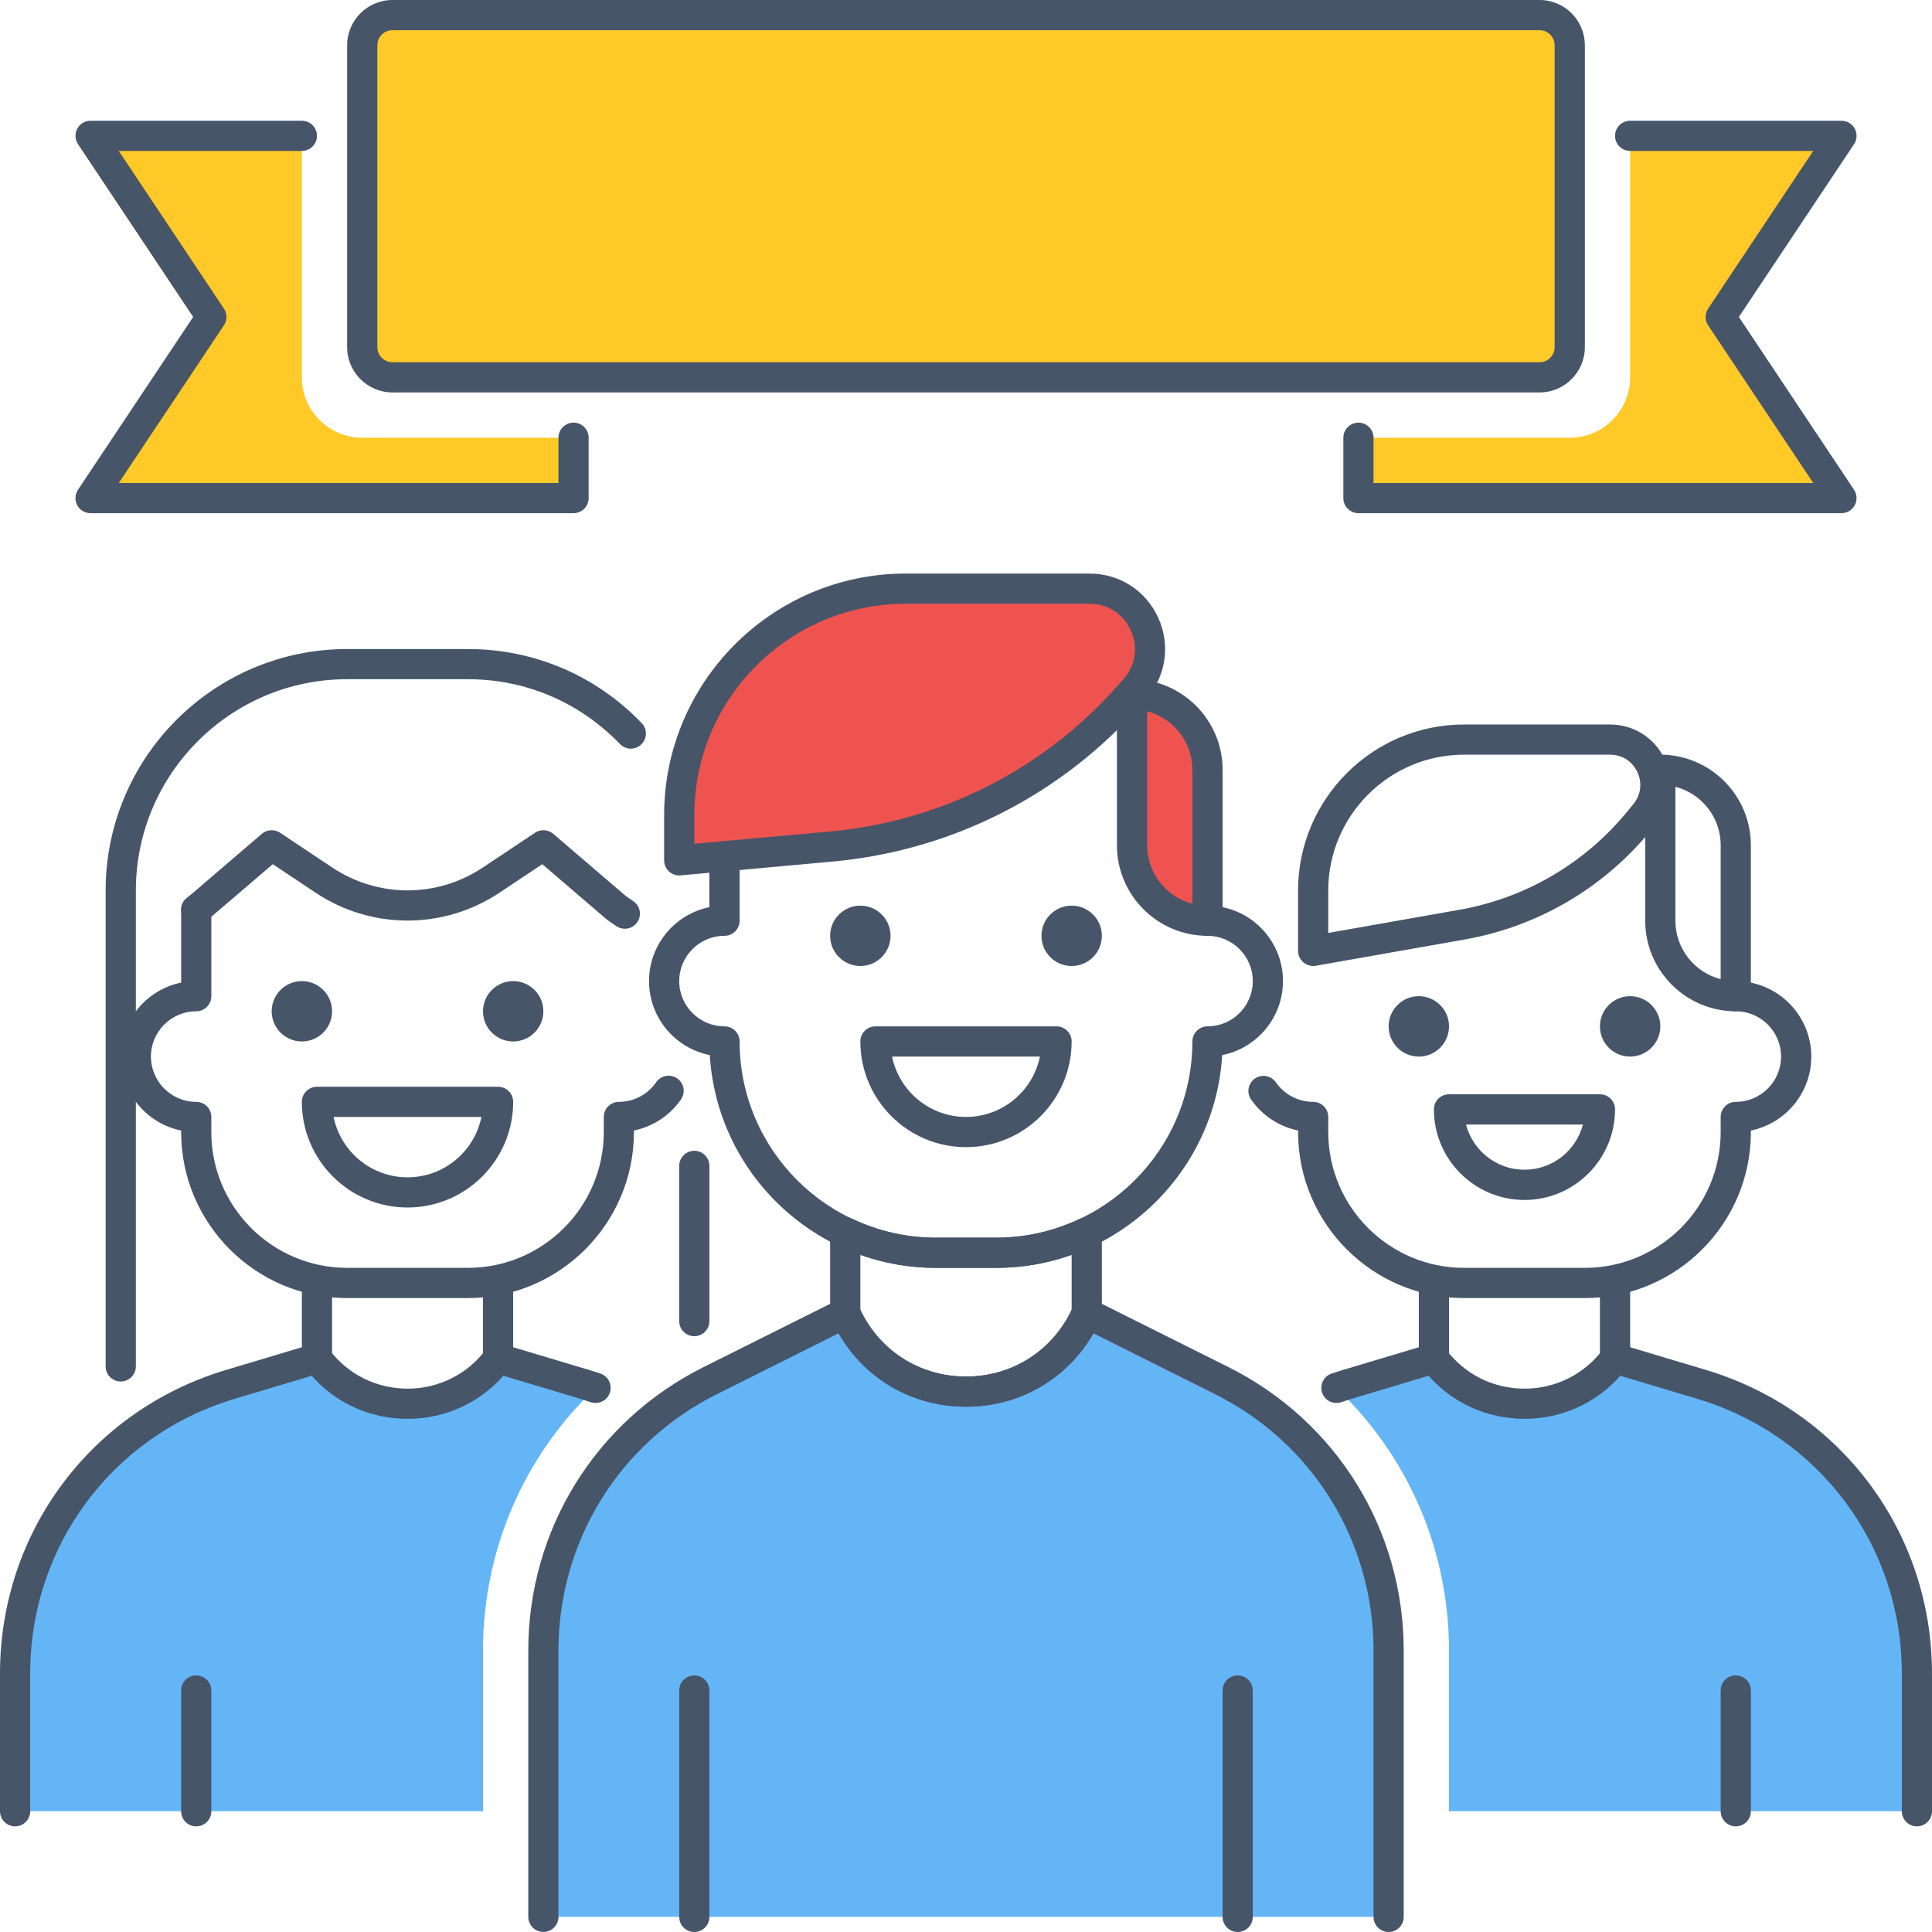 <svg width="50" height="50" viewBox="0 0 50 50" fill="none" xmlns="http://www.w3.org/2000/svg">
<g clip-path="url(#clip0_90_744)">
<path d="M15.413 35.919C15.321 35.888 15.229 35.858 15.135 35.83L12.891 35.156C11.719 36.719 9.375 36.719 8.203 35.156L5.959 35.83C2.654 36.821 0.391 39.862 0.391 43.312V46.875H12.5V42.719C12.5 40.091 13.577 37.659 15.417 35.92C15.416 35.919 15.415 35.919 15.413 35.919Z" fill="#64B5F6"/>
<path d="M44.041 35.83L41.797 35.156C40.625 36.719 38.281 36.719 37.109 35.156L34.865 35.83C34.771 35.858 34.678 35.888 34.587 35.919C34.585 35.919 34.584 35.919 34.583 35.92C36.423 37.659 37.5 40.09 37.5 42.719V46.875H49.609V43.312C49.609 39.862 47.346 36.821 44.041 35.83Z" fill="#64B5F6"/>
<path d="M17.969 29.782C17.753 29.782 17.578 29.957 17.578 30.173V34.191C17.578 34.406 17.753 34.581 17.969 34.581C18.184 34.581 18.359 34.406 18.359 34.191V30.173C18.359 29.957 18.184 29.782 17.969 29.782Z" fill="#475569"/>
<path d="M15.54 35.548C15.444 35.516 15.346 35.485 15.248 35.455L13.002 34.783C12.847 34.735 12.677 34.792 12.578 34.923C12.094 35.568 11.354 35.938 10.547 35.938C9.74 35.938 9 35.568 8.516 34.923C8.418 34.792 8.248 34.736 8.091 34.783L5.846 35.455C2.349 36.505 0 39.663 0 43.312V46.875C0 47.091 0.175 47.266 0.391 47.266C0.606 47.266 0.781 47.091 0.781 46.875V43.312C0.781 40.009 2.907 37.152 6.07 36.202L8.066 35.605C8.695 36.316 9.585 36.719 10.547 36.719C11.509 36.719 12.399 36.316 13.028 35.605L15.023 36.203C15.112 36.23 15.2 36.259 15.287 36.288C15.493 36.356 15.713 36.248 15.783 36.044C15.853 35.84 15.744 35.618 15.54 35.548Z" fill="#475569"/>
<path d="M13.281 26.953C13.713 26.953 14.062 26.603 14.062 26.172C14.062 25.74 13.713 25.391 13.281 25.391C12.85 25.391 12.5 25.74 12.5 26.172C12.5 26.603 12.85 26.953 13.281 26.953Z" fill="#475569"/>
<path d="M7.812 26.953C8.244 26.953 8.594 26.603 8.594 26.172C8.594 25.74 8.244 25.391 7.812 25.391C7.381 25.391 7.031 25.74 7.031 26.172C7.031 26.603 7.381 26.953 7.812 26.953Z" fill="#475569"/>
<path d="M5.078 43.359C4.862 43.359 4.688 43.534 4.688 43.75V46.875C4.688 47.091 4.862 47.266 5.078 47.266C5.294 47.266 5.469 47.091 5.469 46.875V43.75C5.469 43.534 5.294 43.359 5.078 43.359Z" fill="#475569"/>
<path d="M17.525 27.908C17.347 27.786 17.104 27.83 16.982 28.008C16.762 28.326 16.402 28.516 16.016 28.516C15.801 28.516 15.626 28.691 15.626 28.906V29.297C15.626 31.235 14.048 32.812 12.11 32.812H8.985C7.046 32.812 5.469 31.235 5.469 29.297V28.906C5.469 28.691 5.294 28.516 5.078 28.516C4.432 28.516 3.906 27.99 3.906 27.344C3.906 26.698 4.432 26.172 5.078 26.172C5.294 26.172 5.469 25.997 5.469 25.781V23.546C5.469 23.331 5.294 23.155 5.078 23.155C4.862 23.155 4.688 23.33 4.688 23.546V25.43C3.797 25.611 3.125 26.401 3.125 27.344C3.125 28.287 3.797 29.077 4.688 29.258V29.297C4.688 31.666 6.615 33.594 8.984 33.594H12.109C14.479 33.594 16.406 31.666 16.406 29.297V29.257C16.896 29.157 17.335 28.872 17.625 28.452C17.747 28.273 17.702 28.03 17.525 27.908Z" fill="#475569"/>
<path d="M12.891 28.125H8.203C7.987 28.125 7.812 28.3 7.812 28.516C7.812 30.023 9.039 31.25 10.547 31.25C12.055 31.25 13.281 30.023 13.281 28.516C13.281 28.3 13.106 28.125 12.891 28.125ZM10.547 30.469C9.603 30.469 8.815 29.797 8.633 28.906H12.46C12.279 29.797 11.491 30.469 10.547 30.469Z" fill="#475569"/>
<path d="M8.203 32.812C7.987 32.812 7.812 32.987 7.812 33.203V35.156C7.812 35.372 7.987 35.547 8.203 35.547C8.419 35.547 8.594 35.372 8.594 35.156V33.203C8.594 32.987 8.419 32.812 8.203 32.812Z" fill="#475569"/>
<path d="M12.891 32.812C12.675 32.812 12.5 32.987 12.5 33.203V35.156C12.5 35.372 12.675 35.547 12.891 35.547C13.106 35.547 13.281 35.372 13.281 35.156V33.203C13.281 32.987 13.106 32.812 12.891 32.812Z" fill="#475569"/>
<path d="M44.154 35.455L41.909 34.783C41.753 34.735 41.583 34.792 41.484 34.923C41 35.568 40.26 35.938 39.453 35.938C38.646 35.938 37.906 35.568 37.422 34.923C37.324 34.792 37.155 34.736 36.998 34.783L34.752 35.455C34.654 35.485 34.556 35.516 34.46 35.548C34.256 35.618 34.147 35.84 34.216 36.044C34.286 36.249 34.509 36.356 34.712 36.288C34.799 36.259 34.888 36.23 34.976 36.203L36.971 35.605C37.601 36.316 38.491 36.719 39.453 36.719C40.415 36.719 41.305 36.316 41.934 35.605L43.93 36.203C47.093 37.153 49.219 40.01 49.219 43.312V46.875C49.219 47.091 49.394 47.266 49.609 47.266C49.825 47.266 50 47.091 50 46.875V43.312C50 39.663 47.651 36.505 44.154 35.455Z" fill="#475569"/>
<path d="M42.188 27.344C42.619 27.344 42.969 26.994 42.969 26.562C42.969 26.131 42.619 25.781 42.188 25.781C41.756 25.781 41.406 26.131 41.406 26.562C41.406 26.994 41.756 27.344 42.188 27.344Z" fill="#475569"/>
<path d="M36.719 27.344C37.15 27.344 37.5 26.994 37.5 26.562C37.5 26.131 37.15 25.781 36.719 25.781C36.287 25.781 35.938 26.131 35.938 26.562C35.938 26.994 36.287 27.344 36.719 27.344Z" fill="#475569"/>
<path d="M44.922 43.359C44.706 43.359 44.531 43.534 44.531 43.75V46.875C44.531 47.091 44.706 47.266 44.922 47.266C45.138 47.266 45.312 47.091 45.312 46.875V43.75C45.312 43.534 45.138 43.359 44.922 43.359Z" fill="#475569"/>
<path d="M44.922 25.391C44.706 25.391 44.531 25.566 44.531 25.781C44.531 25.997 44.706 26.172 44.922 26.172C45.568 26.172 46.094 26.698 46.094 27.344C46.094 27.99 45.568 28.516 44.922 28.516C44.706 28.516 44.531 28.691 44.531 28.906V29.297C44.531 31.235 42.954 32.812 41.016 32.812H37.891C35.952 32.812 34.375 31.235 34.375 29.297V28.906C34.375 28.691 34.2 28.516 33.984 28.516C33.6 28.516 33.24 28.327 33.02 28.011C32.897 27.834 32.654 27.791 32.477 27.913C32.299 28.036 32.255 28.28 32.379 28.456C32.669 28.873 33.106 29.158 33.594 29.257V29.297C33.594 31.666 35.522 33.594 37.891 33.594H41.016C43.386 33.594 45.313 31.666 45.313 29.297V29.258C46.204 29.077 46.876 28.287 46.876 27.344C46.875 26.266 45.998 25.391 44.922 25.391Z" fill="#475569"/>
<path d="M41.406 28.32H37.5C37.284 28.32 37.109 28.495 37.109 28.711C37.109 30.003 38.161 31.055 39.453 31.055C40.745 31.055 41.797 30.003 41.797 28.711C41.797 28.495 41.622 28.32 41.406 28.32ZM39.453 30.273C38.727 30.273 38.114 29.774 37.94 29.102H40.966C40.792 29.774 40.18 30.273 39.453 30.273Z" fill="#475569"/>
<path d="M37.109 32.812C36.894 32.812 36.719 32.987 36.719 33.203V35.156C36.719 35.372 36.894 35.547 37.109 35.547C37.325 35.547 37.5 35.372 37.5 35.156V33.203C37.5 32.987 37.325 32.812 37.109 32.812Z" fill="#475569"/>
<path d="M41.797 32.812C41.581 32.812 41.406 32.987 41.406 33.203V35.156C41.406 35.372 41.581 35.547 41.797 35.547C42.013 35.547 42.188 35.372 42.188 35.156V33.203C42.188 32.987 42.013 32.812 41.797 32.812Z" fill="#475569"/>
<path d="M35.938 49.609V42.719C35.938 39.759 34.266 37.055 31.619 35.731L28.125 33.984C26.922 36.692 23.078 36.692 21.875 33.984L18.381 35.731C15.734 37.055 14.062 39.759 14.062 42.719V49.609" fill="#64B5F6"/>
<path d="M31.794 35.381L28.3 33.635C28.205 33.588 28.094 33.582 27.993 33.617C27.893 33.653 27.812 33.729 27.768 33.827C27.275 34.935 26.214 35.625 25 35.625C23.786 35.625 22.725 34.935 22.232 33.826C22.188 33.728 22.107 33.653 22.007 33.617C21.908 33.581 21.796 33.587 21.7 33.635L18.206 35.381C15.409 36.78 13.672 39.592 13.672 42.718V49.609C13.672 49.824 13.847 49.999 14.062 49.999C14.278 49.999 14.453 49.824 14.453 49.609V42.718C14.453 39.889 16.025 37.345 18.555 36.08L21.702 34.506C22.381 35.688 23.61 36.406 25 36.406C26.39 36.406 27.619 35.688 28.298 34.507L31.445 36.081C33.975 37.346 35.547 39.89 35.547 42.719V49.609C35.547 49.825 35.722 50 35.938 50C36.153 50 36.328 49.825 36.328 49.609V42.719C36.328 39.592 34.591 36.781 31.794 35.381Z" fill="#475569"/>
<path d="M27.734 25C28.166 25 28.516 24.65 28.516 24.219C28.516 23.787 28.166 23.438 27.734 23.438C27.303 23.438 26.953 23.787 26.953 24.219C26.953 24.65 27.303 25 27.734 25Z" fill="#475569"/>
<path d="M22.266 25C22.697 25 23.047 24.65 23.047 24.219C23.047 23.787 22.697 23.438 22.266 23.438C21.834 23.438 21.484 23.787 21.484 24.219C21.484 24.65 21.834 25 22.266 25Z" fill="#475569"/>
<path d="M29.297 17.969V21.875C29.297 22.954 30.171 23.828 31.25 23.828V19.922C31.25 18.844 30.376 17.969 29.297 17.969Z" fill="#EF5350"/>
<path d="M29.297 17.578C29.081 17.578 28.906 17.753 28.906 17.969V21.875C28.906 23.167 29.958 24.219 31.25 24.219C31.466 24.219 31.641 24.044 31.641 23.828V19.922C31.641 18.63 30.589 17.578 29.297 17.578ZM30.859 23.388C30.186 23.214 29.688 22.602 29.688 21.875V18.409C30.361 18.583 30.859 19.195 30.859 19.922V23.388Z" fill="#475569"/>
<path d="M28.197 15.234H23.438C20.202 15.234 17.578 17.858 17.578 21.094V22.266L21.502 21.909C24.499 21.636 27.277 20.22 29.26 17.955L29.373 17.825C30.257 16.816 29.54 15.234 28.197 15.234Z" fill="#EF5350"/>
<path d="M29.976 15.99C29.655 15.283 28.973 14.844 28.197 14.844H23.438C19.991 14.844 17.188 17.648 17.188 21.094V22.266C17.188 22.376 17.234 22.48 17.315 22.554C17.387 22.62 17.481 22.656 17.578 22.656C17.59 22.656 17.602 22.655 17.613 22.655L21.537 22.298C24.648 22.016 27.496 20.564 29.553 18.213L29.667 18.084C30.178 17.498 30.296 16.697 29.976 15.99ZM29.08 17.568L28.966 17.698C27.041 19.898 24.377 21.256 21.466 21.52L17.969 21.837V21.094C17.969 18.079 20.422 15.625 23.438 15.625H28.197C28.669 15.625 29.069 15.882 29.264 16.313C29.459 16.744 29.391 17.213 29.08 17.568Z" fill="#475569"/>
<path d="M42.969 19.531C42.753 19.531 42.578 19.706 42.578 19.922V23.828C42.578 25.12 43.63 26.172 44.922 26.172C45.138 26.172 45.312 25.997 45.312 25.781V21.875C45.312 20.583 44.261 19.531 42.969 19.531ZM44.531 25.341C43.858 25.167 43.359 24.555 43.359 23.828V20.362C44.033 20.536 44.531 21.148 44.531 21.875V25.341Z" fill="#475569"/>
<path d="M43.08 19.644C42.819 19.092 42.277 18.75 41.667 18.75H37.891C35.521 18.75 33.594 20.678 33.594 23.047V24.609C33.594 24.724 33.645 24.834 33.734 24.909C33.805 24.968 33.893 25 33.984 25C34.007 25 34.03 24.998 34.052 24.994L37.911 24.313C39.797 23.98 41.503 22.981 42.716 21.498L42.877 21.302C43.263 20.83 43.341 20.195 43.08 19.644ZM42.273 20.808L42.112 21.004C41.016 22.342 39.477 23.244 37.775 23.544L34.375 24.144V23.047C34.375 21.109 35.952 19.531 37.891 19.531H41.667C41.977 19.531 42.241 19.698 42.373 19.978C42.506 20.258 42.468 20.568 42.273 20.808Z" fill="#475569"/>
<path d="M31.25 23.438C31.034 23.438 30.859 23.613 30.859 23.828C30.859 24.044 31.034 24.219 31.25 24.219C31.896 24.219 32.422 24.745 32.422 25.391C32.422 26.037 31.896 26.562 31.25 26.562C31.034 26.562 30.859 26.738 30.859 26.953C30.859 29.753 28.581 32.031 25.781 32.031H24.219C21.419 32.031 19.141 29.753 19.141 26.953C19.141 26.738 18.966 26.562 18.75 26.562C18.104 26.562 17.578 26.037 17.578 25.391C17.578 24.745 18.104 24.219 18.75 24.219C18.966 24.219 19.141 24.044 19.141 23.828V22.159C19.141 21.944 18.966 21.769 18.75 21.769C18.534 21.769 18.359 21.944 18.359 22.159V23.477C17.469 23.658 16.797 24.448 16.797 25.391C16.797 26.337 17.474 27.13 18.37 27.306C18.553 30.373 21.107 32.812 24.219 32.812H25.781C28.893 32.812 31.447 30.373 31.63 27.306C32.525 27.129 33.203 26.337 33.203 25.391C33.203 24.313 32.327 23.438 31.25 23.438Z" fill="#475569"/>
<path d="M16.392 23.323L16.317 23.272C16.264 23.237 16.211 23.203 16.162 23.16L14.317 21.579C14.185 21.466 13.993 21.454 13.846 21.551L12.497 22.45C11.312 23.241 9.781 23.241 8.597 22.45L7.248 21.551C7.102 21.454 6.91 21.467 6.777 21.579L4.931 23.161L4.835 23.24C4.666 23.373 4.638 23.619 4.771 23.788C4.905 23.956 5.151 23.987 5.32 23.852L7.06 22.365L8.163 23.1C9.611 24.066 11.482 24.066 12.931 23.1L14.034 22.365L15.653 23.753C15.726 23.816 15.805 23.869 15.884 23.923L15.949 23.966C16.017 24.014 16.095 24.036 16.17 24.036C16.295 24.036 16.416 23.977 16.492 23.867C16.615 23.688 16.57 23.445 16.392 23.323Z" fill="#475569"/>
<path d="M16.606 18.712C15.416 17.477 13.819 16.797 12.109 16.797H8.984C5.538 16.797 2.734 19.601 2.734 23.047V35.362C2.734 35.578 2.909 35.753 3.125 35.753C3.341 35.753 3.516 35.578 3.516 35.362V23.047C3.516 20.032 5.969 17.578 8.984 17.578H12.109C13.605 17.578 15.002 18.173 16.044 19.255C16.194 19.412 16.441 19.414 16.596 19.266C16.752 19.115 16.756 18.867 16.606 18.712Z" fill="#475569"/>
<path d="M28.334 31.559C28.22 31.488 28.077 31.477 27.957 31.537C27.267 31.865 26.535 32.031 25.781 32.031H24.219C23.465 32.031 22.733 31.865 22.043 31.536C21.922 31.477 21.78 31.488 21.666 31.558C21.553 31.63 21.484 31.754 21.484 31.888V33.984C21.484 34.039 21.496 34.093 21.518 34.143C22.138 35.538 23.473 36.406 25 36.406C26.527 36.406 27.862 35.539 28.482 34.144C28.504 34.093 28.516 34.039 28.516 33.984V31.888C28.516 31.755 28.447 31.63 28.334 31.559ZM27.734 33.899C27.228 34.966 26.188 35.625 25 35.625C23.812 35.625 22.772 34.966 22.266 33.899V32.474C22.895 32.698 23.549 32.812 24.219 32.812H25.781C26.451 32.812 27.105 32.698 27.734 32.473V33.899Z" fill="#475569"/>
<path d="M27.344 26.562H22.656C22.441 26.562 22.266 26.738 22.266 26.953C22.266 28.461 23.492 29.688 25 29.688C26.508 29.688 27.734 28.461 27.734 26.953C27.734 26.738 27.559 26.562 27.344 26.562ZM25 28.906C24.056 28.906 23.268 28.234 23.086 27.344H26.913C26.732 28.234 25.944 28.906 25 28.906Z" fill="#475569"/>
<path d="M17.969 43.359C17.753 43.359 17.578 43.534 17.578 43.75V49.609C17.578 49.825 17.753 50 17.969 50C18.184 50 18.359 49.825 18.359 49.609V43.75C18.359 43.534 18.184 43.359 17.969 43.359Z" fill="#475569"/>
<path d="M32.031 43.359C31.816 43.359 31.641 43.534 31.641 43.75V49.609C31.641 49.825 31.816 50 32.031 50C32.247 50 32.422 49.825 32.422 49.609V43.75C32.422 43.534 32.247 43.359 32.031 43.359Z" fill="#475569"/>
<path d="M39.844 0.391H10.156C9.725 0.391 9.375 0.741 9.375 1.172V8.984C9.375 9.416 9.725 9.766 10.156 9.766H39.844C40.275 9.766 40.625 9.416 40.625 8.984V1.172C40.625 0.741 40.276 0.391 39.844 0.391Z" fill="#FFCA28"/>
<path d="M39.844 0H10.156C9.51 0 8.984 0.526 8.984 1.172V8.984C8.984 9.63 9.51 10.156 10.156 10.156H39.844C40.49 10.156 41.016 9.63 41.016 8.984V1.172C41.016 0.526 40.491 0 39.844 0ZM40.234 8.984C40.234 9.199 40.059 9.375 39.844 9.375H10.156C9.941 9.375 9.766 9.199 9.766 8.984V1.172C9.766 0.957 9.941 0.781 10.156 0.781H39.844C40.059 0.781 40.234 0.957 40.234 1.172V8.984Z" fill="#475569"/>
<path d="M9.375 11.328C8.512 11.328 7.812 10.628 7.812 9.766V3.516H2.344L5.469 8.203L2.344 12.891H14.844V11.328H9.375Z" fill="#FFCA28"/>
<path d="M14.844 10.938C14.628 10.938 14.453 11.113 14.453 11.328V12.5H3.074L5.795 8.42C5.882 8.288 5.882 8.117 5.795 7.986L3.074 3.906H7.812C8.028 3.906 8.203 3.731 8.203 3.516C8.203 3.3 8.028 3.125 7.812 3.125H2.344C2.2 3.125 2.067 3.205 2 3.331C1.932 3.459 1.94 3.612 2.02 3.733L4.999 8.203L2.019 12.674C1.939 12.794 1.931 12.948 1.999 13.076C2.067 13.202 2.2 13.281 2.344 13.281H14.844C15.059 13.281 15.234 13.106 15.234 12.891V11.328C15.234 11.113 15.06 10.938 14.844 10.938Z" fill="#475569"/>
<path d="M47.656 3.516H42.188V9.766C42.188 10.628 41.487 11.328 40.625 11.328H35.156V12.891H47.656L44.531 8.203L47.656 3.516Z" fill="#FFCA28"/>
<path d="M45.002 8.203L47.982 3.732C48.062 3.612 48.069 3.458 48.002 3.33C47.933 3.205 47.801 3.125 47.656 3.125H42.188C41.972 3.125 41.797 3.3 41.797 3.516C41.797 3.731 41.972 3.906 42.188 3.906H46.926L44.206 7.987C44.118 8.118 44.118 8.289 44.206 8.42L46.927 12.5H35.547V11.328C35.547 11.113 35.372 10.938 35.156 10.938C34.941 10.938 34.766 11.113 34.766 11.328V12.891C34.766 13.106 34.941 13.281 35.156 13.281H47.656C47.801 13.281 47.933 13.202 48.001 13.075C48.069 12.948 48.061 12.794 47.981 12.673L45.002 8.203Z" fill="#475569"/>
</g>
<defs>
<clipPath id="clip0_90_744">
<rect width="50" height="50" fill="white"/>
</clipPath>
</defs>
</svg>
